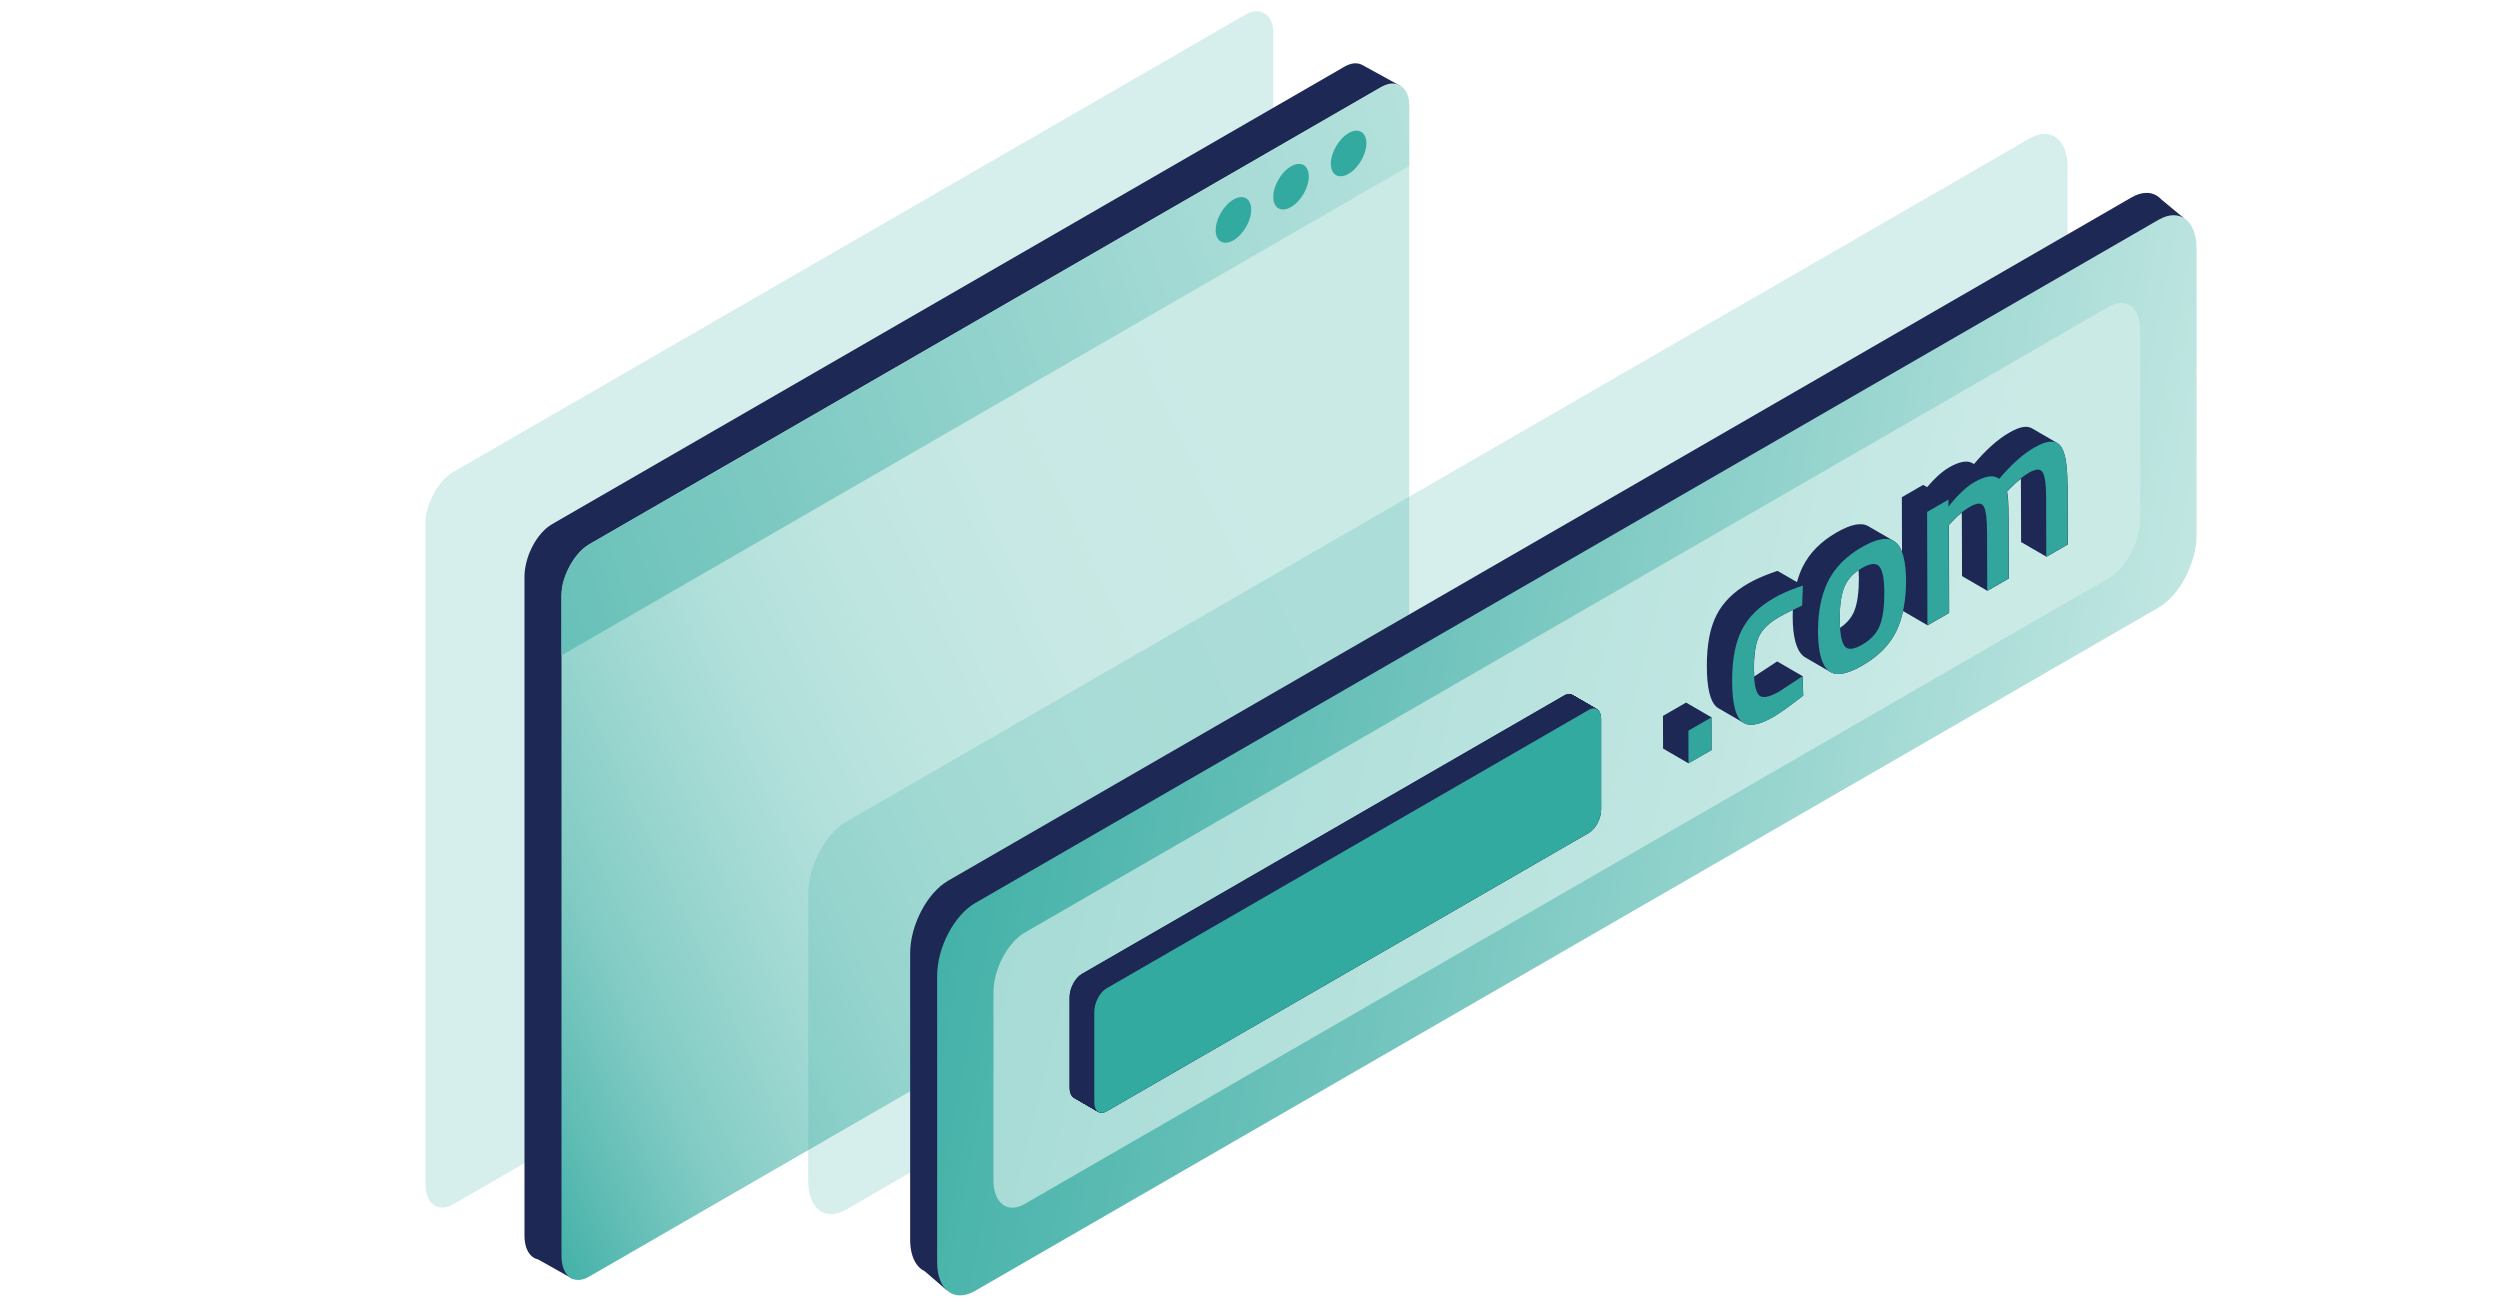 <?xml version="1.0" encoding="UTF-8"?><svg id="a" xmlns="http://www.w3.org/2000/svg" xmlns:xlink="http://www.w3.org/1999/xlink" viewBox="0 0 574 300"><defs><linearGradient id="b" x1="-2088.78" y1="1590.68" x2="-2206.58" y2="1716.02" gradientTransform="translate(2892.57 -3274.18) rotate(-30) skewX(-49.11)" gradientUnits="userSpaceOnUse"><stop offset=".06" stop-color="#caeae6"/><stop offset=".3" stop-color="#c7e8e4"/><stop offset=".45" stop-color="#bee5e0"/><stop offset=".58" stop-color="#b0dfda"/><stop offset=".69" stop-color="#9bd6d0"/><stop offset=".8" stop-color="#81cbc4"/><stop offset=".89" stop-color="#60bdb5"/><stop offset=".98" stop-color="#3aada3"/><stop offset="1" stop-color="#32aaa0"/></linearGradient><linearGradient id="c" x1="643.05" y1="1497.12" x2="222.33" y2="1658.89" gradientTransform="translate(-153.54 -1515.51) rotate(-30) skewX(-30)" gradientUnits="userSpaceOnUse"><stop offset=".06" stop-color="#caeae6"/><stop offset=".18" stop-color="#bee5e0"/><stop offset=".4" stop-color="#a0d8d3"/><stop offset=".68" stop-color="#70c4bc"/><stop offset="1" stop-color="#32aaa0"/></linearGradient><linearGradient id="d" x1="-1971.15" y1="1291.59" x2="-2394.39" y2="1410.58" gradientTransform="translate(2924.1 -2866.71) rotate(-30) skewX(-49.11)" gradientUnits="userSpaceOnUse"><stop offset=".06" stop-color="#caeae6"/><stop offset=".59" stop-color="#71c4bd"/><stop offset="1" stop-color="#32aaa0"/></linearGradient><linearGradient id="e" x1="-1989.98" y1="1315.16" x2="-3292.3" y2="1556.85" xlink:href="#d"/></defs><g style="isolation:isolate; opacity:.2;"><path d="M292.34,7.5v151.85c0,4.66-2.84,10.08-6.33,12.1l-181.97,105.06c-3.5,2.02-6.34-.12-6.34-4.78V119.88c0-2.08.71-4.37,1.86-6.43.04-.08.09-.17.14-.26,1.12-2.08,2.66-3.83,4.33-4.8l119.73-69.12L285.52,3.61s.05-.03.08-.05l.42-.24c1.7-.98,3.24-.98,4.37-.18,0,0,.01,0,.02.01,1.2.71,1.94,2.21,1.94,4.34Z" style="fill:#32aaa0; stroke-width:0px;"/></g><path d="M321.64,19.78l-6.59,22.45v129.08c0,4.66-2.84,10.08-6.33,12.1l-166.21,95.96-10.95,14.3-8.02-4.51c-.64-.13-1.2-.45-1.67-.94-.9-.94-1.45-2.49-1.45-4.53v-151.24c0-4.66,2.83-10.08,6.33-12.1L308.72,15.29c1.55-.89,2.97-.97,4.07-.37l8.85,4.87Z" style="fill:#1e2855; stroke-width:0px;"/><path d="M317.22,188.06l-181.97,105.06c-3.5,2.02-6.33-.12-6.33-4.79v-151.24c0-4.66,2.83-10.08,6.33-12.1L317.22,19.94c3.5-2.02,6.33.12,6.33,4.79v151.24c0,4.66-2.83,10.08-6.33,12.1Z" style="fill:url(#b); stroke-width:0px;"/><path d="M323.55,24.11v14s-194.64,112.37-194.64,112.37v-14c0-4.33,3.06-9.59,6.83-11.77L316.72,20.23c3.77-2.18,6.83-.44,6.83,3.89Z" style="fill:url(#c); stroke-width:0px;"/><path d="M287.28,48.14c0,2.58-1.83,5.73-4.08,7.03-2.25,1.3-4.08.26-4.08-2.32s1.83-5.73,4.08-7.03c2.25-1.3,4.08-.26,4.08,2.32Z" style="fill:#32aaa0; stroke-width:0px;"/><path d="M300.5,40.51c0,2.58-1.83,5.73-4.08,7.03s-4.08.26-4.08-2.32c0-2.58,1.83-5.73,4.08-7.03s4.08-.26,4.08,2.32Z" style="fill:#32aaa0; stroke-width:0px;"/><path d="M313.72,32.88c0,2.58-1.83,5.73-4.08,7.03-2.25,1.3-4.08.26-4.08-2.32s1.83-5.73,4.08-7.03c2.25-1.3,4.08-.26,4.08,2.32Z" style="fill:#32aaa0; stroke-width:0px;"/><path d="M466,120.83l-271.72,156.88c-4.82,2.78-8.72-.17-8.72-6.59v-65.78c0-6.42,3.9-13.88,8.72-16.66L466,31.79c4.82-2.78,8.72.17,8.72,6.59v65.78c0,6.42-3.9,13.88-8.72,16.66Z" style="fill:#32aaa0; isolation:isolate; opacity:.2; stroke-width:0px;"/><path d="M501.35,50.02l-3.22,4.02v63.66c0,6.42-3.9,13.88-8.72,16.67l-268.37,154.94h0s-3.66,6.93-3.66,6.93l-5.07-4.37c-.72-.34-1.35-.88-1.87-1.61-.46-.66-.83-1.46-1.08-2.4-.25-.94-.39-2.02-.39-3.21v-65.78c0-6.42,3.9-13.88,8.72-16.66L489.4,45.33c2.22-1.28,4.25-1.35,5.79-.41h0c.38.23.72.52,1.04.86l5.12,4.25Z" style="fill:#1e2855; stroke-width:0px;"/><path d="M495.61,139.5l-271.72,156.88c-4.82,2.78-8.72-.17-8.72-6.59v-65.78c0-6.42,3.9-13.88,8.72-16.66L495.61,50.46c4.82-2.78,8.72.17,8.72,6.59v65.78c0,6.42-3.9,13.88-8.72,16.66Z" style="fill:url(#d); stroke-width:0px;"/><path d="M484.21,132.71l-248.92,143.71c-3.97,2.29-7.19-.14-7.19-5.44v-43.12c0-5.29,3.22-11.45,7.19-13.74l248.92-143.71c3.97-2.29,7.19.14,7.19,5.44v43.12c0,5.29-3.22,11.45-7.19,13.74Z" style="fill:url(#e); stroke-width:0px;"/><path d="M359.11,187.92l-110.74,63.94c-1.56.9-2.82-.06-2.82-2.13v-20.72c0-2.08,1.26-4.5,2.82-5.4l110.74-63.94c1.56-.9,2.82.06,2.82,2.13v20.72c0,2.08-1.26,4.5-2.82,5.4Z" style="fill:#1e2855; stroke-width:0px;"/><path d="M359.16,187.95l-110.74,63.94c-1.56.9-2.82-.06-2.82-2.13v-20.72c0-2.08,1.26-4.5,2.82-5.4l110.74-63.94c1.56-.9,2.82.06,2.82,2.13v20.72c0,2.08-1.26,4.5-2.82,5.4Z" style="fill:#1e2855; stroke-width:0px;"/><path d="M359.22,187.98l-110.74,63.94c-1.56.9-2.82-.06-2.82-2.13v-20.72c0-2.08,1.26-4.5,2.82-5.4l110.74-63.94c1.56-.9,2.82.06,2.82,2.13v20.72c0,2.08-1.26,4.5-2.82,5.4Z" style="fill:#1e2855; stroke-width:0px;"/><path d="M359.28,188.02l-110.74,63.94c-1.56.9-2.82-.06-2.82-2.13v-20.72c0-2.08,1.26-4.5,2.82-5.4l110.74-63.94c1.56-.9,2.82.06,2.82,2.13v20.72c0,2.08-1.26,4.5-2.82,5.4Z" style="fill:#1e2855; stroke-width:0px;"/><path d="M359.33,188.05l-110.74,63.94c-1.56.9-2.82-.06-2.82-2.13v-20.72c0-2.08,1.26-4.5,2.82-5.4l110.74-63.94c1.56-.9,2.82.06,2.82,2.13v20.72c0,2.08-1.26,4.5-2.82,5.4Z" style="fill:#1e2855; stroke-width:0px;"/><path d="M359.39,188.08l-110.74,63.94c-1.56.9-2.82-.06-2.82-2.13v-20.72c0-2.08,1.26-4.5,2.82-5.4l110.74-63.94c1.56-.9,2.82.06,2.82,2.13v20.72c0,2.08-1.26,4.5-2.82,5.4Z" style="fill:#1e2855; stroke-width:0px;"/><path d="M359.45,188.11l-110.74,63.94c-1.56.9-2.82-.06-2.82-2.13v-20.72c0-2.08,1.26-4.5,2.82-5.4l110.74-63.94c1.56-.9,2.82.06,2.82,2.13v20.72c0,2.08-1.26,4.5-2.82,5.4Z" style="fill:#1e2855; stroke-width:0px;"/><path d="M359.5,188.15l-110.74,63.94c-1.56.9-2.82-.06-2.82-2.13v-20.72c0-2.08,1.26-4.5,2.82-5.4l110.74-63.94c1.56-.9,2.82.06,2.82,2.13v20.72c0,2.08-1.26,4.5-2.82,5.4Z" style="fill:#1e2855; stroke-width:0px;"/><path d="M359.56,188.18l-110.74,63.94c-1.56.9-2.82-.06-2.82-2.13v-20.72c0-2.08,1.26-4.5,2.82-5.4l110.74-63.94c1.56-.9,2.82.06,2.82,2.13v20.72c0,2.08-1.26,4.5-2.82,5.4Z" style="fill:#1e2855; stroke-width:0px;"/><path d="M359.62,188.21l-110.74,63.94c-1.56.9-2.82-.06-2.82-2.13v-20.72c0-2.08,1.26-4.5,2.82-5.4l110.74-63.94c1.56-.9,2.82.06,2.82,2.13v20.72c0,2.08-1.26,4.5-2.82,5.4Z" style="fill:#1e2855; stroke-width:0px;"/><path d="M359.67,188.25l-110.74,63.94c-1.56.9-2.82-.06-2.82-2.13v-20.72c0-2.08,1.26-4.5,2.82-5.4l110.74-63.94c1.56-.9,2.82.06,2.82,2.13v20.72c0,2.08-1.26,4.5-2.82,5.4Z" style="fill:#1e2855; stroke-width:0px;"/><path d="M359.73,188.28l-110.74,63.94c-1.56.9-2.82-.06-2.82-2.13v-20.72c0-2.08,1.26-4.5,2.82-5.4l110.74-63.94c1.56-.9,2.82.06,2.82,2.13v20.72c0,2.08-1.26,4.5-2.82,5.4Z" style="fill:#1e2855; stroke-width:0px;"/><path d="M359.79,188.31l-110.74,63.94c-1.56.9-2.82-.06-2.82-2.13v-20.72c0-2.08,1.26-4.5,2.82-5.4l110.74-63.94c1.56-.9,2.82.06,2.82,2.13v20.72c0,2.08-1.26,4.5-2.82,5.4Z" style="fill:#1e2855; stroke-width:0px;"/><path d="M359.84,188.34l-110.74,63.94c-1.56.9-2.82-.06-2.82-2.13v-20.72c0-2.08,1.26-4.5,2.82-5.4l110.74-63.94c1.56-.9,2.82.06,2.82,2.13v20.72c0,2.08-1.26,4.5-2.82,5.4Z" style="fill:#1e2855; stroke-width:0px;"/><path d="M359.9,188.38l-110.74,63.94c-1.56.9-2.82-.06-2.82-2.13v-20.72c0-2.08,1.26-4.5,2.82-5.4l110.74-63.94c1.56-.9,2.82.06,2.82,2.13v20.72c0,2.08-1.26,4.5-2.82,5.4Z" style="fill:#1e2855; stroke-width:0px;"/><path d="M359.95,188.41l-110.74,63.94c-1.56.9-2.82-.06-2.82-2.13v-20.72c0-2.08,1.26-4.5,2.82-5.4l110.74-63.94c1.56-.9,2.82.06,2.82,2.13v20.72c0,2.08-1.26,4.5-2.82,5.4Z" style="fill:#1e2855; stroke-width:0px;"/><path d="M360.01,188.44l-110.74,63.94c-1.56.9-2.82-.06-2.82-2.13v-20.72c0-2.08,1.26-4.5,2.82-5.4l110.74-63.94c1.56-.9,2.82.06,2.82,2.13v20.72c0,2.08-1.26,4.5-2.82,5.4Z" style="fill:#1e2855; stroke-width:0px;"/><path d="M360.07,188.47l-110.74,63.94c-1.56.9-2.82-.06-2.82-2.13v-20.72c0-2.08,1.26-4.5,2.82-5.4l110.74-63.94c1.56-.9,2.82.06,2.82,2.13v20.72c0,2.08-1.26,4.5-2.82,5.4Z" style="fill:#1e2855; stroke-width:0px;"/><path d="M360.12,188.51l-110.74,63.94c-1.56.9-2.82-.06-2.82-2.13v-20.72c0-2.08,1.26-4.5,2.82-5.4l110.74-63.94c1.56-.9,2.82.06,2.82,2.13v20.72c0,2.08-1.26,4.5-2.82,5.4Z" style="fill:#1e2855; stroke-width:0px;"/><path d="M360.18,188.54l-110.74,63.94c-1.56.9-2.82-.06-2.82-2.13v-20.72c0-2.08,1.26-4.5,2.82-5.4l110.74-63.94c1.56-.9,2.82.06,2.82,2.13v20.72c0,2.08-1.26,4.5-2.82,5.4Z" style="fill:#1e2855; stroke-width:0px;"/><path d="M360.24,188.57l-110.74,63.94c-1.56.9-2.82-.06-2.82-2.13v-20.72c0-2.08,1.26-4.5,2.82-5.4l110.74-63.94c1.56-.9,2.82.06,2.82,2.13v20.72c0,2.08-1.26,4.5-2.82,5.4Z" style="fill:#1e2855; stroke-width:0px;"/><path d="M360.29,188.61l-110.74,63.94c-1.56.9-2.82-.06-2.82-2.13v-20.72c0-2.08,1.26-4.5,2.82-5.4l110.74-63.94c1.56-.9,2.82.06,2.82,2.13v20.72c0,2.08-1.26,4.5-2.82,5.4Z" style="fill:#1e2855; stroke-width:0px;"/><path d="M360.35,188.64l-110.74,63.94c-1.56.9-2.82-.06-2.82-2.13v-20.72c0-2.08,1.26-4.5,2.82-5.4l110.74-63.94c1.56-.9,2.82.06,2.82,2.13v20.72c0,2.08-1.26,4.5-2.82,5.4Z" style="fill:#1e2855; stroke-width:0px;"/><path d="M360.41,188.67l-110.74,63.94c-1.56.9-2.82-.06-2.82-2.13v-20.72c0-2.08,1.26-4.5,2.82-5.4l110.74-63.94c1.56-.9,2.82.06,2.82,2.13v20.72c0,2.08-1.26,4.5-2.82,5.4Z" style="fill:#1e2855; stroke-width:0px;"/><path d="M360.46,188.7l-110.74,63.94c-1.56.9-2.82-.06-2.82-2.13v-20.72c0-2.08,1.26-4.5,2.82-5.4l110.74-63.94c1.56-.9,2.82.06,2.82,2.13v20.72c0,2.08-1.26,4.5-2.82,5.4Z" style="fill:#1e2855; stroke-width:0px;"/><path d="M360.52,188.74l-110.74,63.94c-1.56.9-2.82-.06-2.82-2.13v-20.72c0-2.08,1.26-4.5,2.82-5.4l110.74-63.94c1.56-.9,2.82.06,2.82,2.13v20.72c0,2.08-1.26,4.5-2.82,5.4Z" style="fill:#1e2855; stroke-width:0px;"/><path d="M360.58,188.77l-110.74,63.94c-1.56.9-2.82-.06-2.82-2.13v-20.72c0-2.08,1.26-4.5,2.82-5.4l110.74-63.94c1.56-.9,2.82.06,2.82,2.13v20.72c0,2.08-1.26,4.5-2.82,5.4Z" style="fill:#1e2855; stroke-width:0px;"/><path d="M360.63,188.8l-110.74,63.94c-1.56.9-2.82-.06-2.82-2.13v-20.72c0-2.08,1.26-4.5,2.82-5.4l110.74-63.94c1.56-.9,2.82.06,2.82,2.13v20.72c0,2.08-1.26,4.5-2.82,5.4Z" style="fill:#1e2855; stroke-width:0px;"/><path d="M360.69,188.83l-110.74,63.94c-1.56.9-2.82-.06-2.82-2.13v-20.72c0-2.08,1.26-4.5,2.82-5.4l110.74-63.94c1.56-.9,2.82.06,2.82,2.13v20.72c0,2.08-1.26,4.5-2.82,5.4Z" style="fill:#1e2855; stroke-width:0px;"/><path d="M360.74,188.87l-110.74,63.94c-1.56.9-2.82-.06-2.82-2.13v-20.72c0-2.08,1.26-4.5,2.82-5.4l110.74-63.94c1.56-.9,2.82.06,2.82,2.13v20.72c0,2.08-1.26,4.5-2.82,5.4Z" style="fill:#1e2855; stroke-width:0px;"/><path d="M360.8,188.9l-110.74,63.94c-1.56.9-2.82-.06-2.82-2.13v-20.72c0-2.08,1.26-4.5,2.82-5.4l110.74-63.94c1.56-.9,2.82.06,2.82,2.13v20.72c0,2.08-1.26,4.5-2.82,5.4Z" style="fill:#1e2855; stroke-width:0px;"/><path d="M360.86,188.93l-110.74,63.94c-1.56.9-2.82-.06-2.82-2.13v-20.72c0-2.08,1.26-4.5,2.82-5.4l110.74-63.94c1.56-.9,2.82.06,2.82,2.13v20.72c0,2.08-1.26,4.5-2.82,5.4Z" style="fill:#1e2855; stroke-width:0px;"/><path d="M360.91,188.97l-110.74,63.94c-1.56.9-2.82-.06-2.82-2.13v-20.72c0-2.08,1.26-4.5,2.82-5.4l110.74-63.94c1.56-.9,2.82.06,2.82,2.13v20.72c0,2.08-1.26,4.5-2.82,5.4Z" style="fill:#1e2855; stroke-width:0px;"/><path d="M360.97,189l-110.74,63.94c-1.56.9-2.82-.06-2.82-2.13v-20.72c0-2.08,1.26-4.5,2.82-5.4l110.74-63.94c1.56-.9,2.82.06,2.82,2.13v20.72c0,2.08-1.26,4.5-2.82,5.4Z" style="fill:#1e2855; stroke-width:0px;"/><path d="M361.03,189.03l-110.74,63.94c-1.56.9-2.82-.06-2.82-2.13v-20.72c0-2.08,1.26-4.5,2.82-5.4l110.74-63.94c1.56-.9,2.82.06,2.82,2.13v20.72c0,2.08-1.26,4.5-2.82,5.4Z" style="fill:#1e2855; stroke-width:0px;"/><path d="M361.08,189.06l-110.74,63.94c-1.56.9-2.82-.06-2.82-2.13v-20.72c0-2.08,1.26-4.5,2.82-5.4l110.74-63.94c1.56-.9,2.82.06,2.82,2.13v20.72c0,2.08-1.26,4.5-2.82,5.4Z" style="fill:#1e2855; stroke-width:0px;"/><path d="M361.14,189.1l-110.74,63.94c-1.56.9-2.82-.06-2.82-2.13v-20.72c0-2.08,1.26-4.5,2.82-5.4l110.74-63.94c1.56-.9,2.82.06,2.82,2.13v20.72c0,2.08-1.26,4.5-2.82,5.4Z" style="fill:#1e2855; stroke-width:0px;"/><path d="M361.2,189.13l-110.74,63.94c-1.56.9-2.82-.06-2.82-2.13v-20.72c0-2.08,1.26-4.5,2.82-5.4l110.74-63.94c1.56-.9,2.82.06,2.82,2.13v20.72c0,2.08-1.26,4.5-2.82,5.4Z" style="fill:#1e2855; stroke-width:0px;"/><path d="M361.25,189.16l-110.74,63.94c-1.56.9-2.82-.06-2.82-2.13v-20.72c0-2.08,1.26-4.5,2.82-5.4l110.74-63.94c1.56-.9,2.82.06,2.82,2.13v20.72c0,2.08-1.26,4.5-2.82,5.4Z" style="fill:#1e2855; stroke-width:0px;"/><path d="M361.31,189.19l-110.74,63.94c-1.56.9-2.82-.06-2.82-2.13v-20.72c0-2.08,1.26-4.5,2.82-5.4l110.74-63.94c1.56-.9,2.82.06,2.82,2.13v20.72c0,2.08-1.26,4.5-2.82,5.4Z" style="fill:#1e2855; stroke-width:0px;"/><path d="M361.37,189.23l-110.74,63.94c-1.56.9-2.82-.06-2.82-2.13v-20.72c0-2.08,1.26-4.5,2.82-5.4l110.74-63.94c1.56-.9,2.82.06,2.82,2.13v20.72c0,2.08-1.26,4.5-2.82,5.4Z" style="fill:#1e2855; stroke-width:0px;"/><path d="M361.42,189.26l-110.74,63.94c-1.56.9-2.82-.06-2.82-2.13v-20.72c0-2.08,1.26-4.5,2.82-5.4l110.74-63.94c1.56-.9,2.82.06,2.82,2.13v20.72c0,2.08-1.26,4.5-2.82,5.4Z" style="fill:#1e2855; stroke-width:0px;"/><path d="M361.48,189.29l-110.74,63.94c-1.56.9-2.82-.06-2.82-2.13v-20.72c0-2.08,1.26-4.5,2.82-5.4l110.74-63.94c1.56-.9,2.82.06,2.82,2.13v20.72c0,2.08-1.26,4.5-2.82,5.4Z" style="fill:#1e2855; stroke-width:0px;"/><path d="M361.53,189.33l-110.74,63.94c-1.56.9-2.82-.06-2.82-2.13v-20.72c0-2.08,1.26-4.5,2.82-5.4l110.74-63.94c1.56-.9,2.82.06,2.82,2.13v20.72c0,2.08-1.26,4.5-2.82,5.4Z" style="fill:#1e2855; stroke-width:0px;"/><path d="M361.59,189.36l-110.74,63.94c-1.56.9-2.82-.06-2.82-2.13v-20.72c0-2.08,1.26-4.5,2.82-5.4l110.74-63.94c1.56-.9,2.82.06,2.82,2.13v20.72c0,2.08-1.26,4.5-2.82,5.4Z" style="fill:#1e2855; stroke-width:0px;"/><path d="M361.65,189.39l-110.74,63.94c-1.56.9-2.82-.06-2.82-2.13v-20.72c0-2.08,1.26-4.5,2.82-5.4l110.74-63.94c1.56-.9,2.82.06,2.82,2.13v20.72c0,2.08-1.26,4.5-2.82,5.4Z" style="fill:#1e2855; stroke-width:0px;"/><path d="M361.7,189.42l-110.74,63.94c-1.56.9-2.82-.06-2.82-2.13v-20.72c0-2.08,1.26-4.5,2.82-5.4l110.74-63.94c1.56-.9,2.82.06,2.82,2.13v20.72c0,2.08-1.26,4.5-2.82,5.4Z" style="fill:#1e2855; stroke-width:0px;"/><path d="M361.76,189.46l-110.74,63.94c-1.56.9-2.82-.06-2.82-2.13v-20.72c0-2.08,1.26-4.5,2.82-5.4l110.74-63.94c1.56-.9,2.82.06,2.82,2.13v20.72c0,2.08-1.26,4.5-2.82,5.4Z" style="fill:#1e2855; stroke-width:0px;"/><path d="M361.82,189.49l-110.74,63.94c-1.56.9-2.82-.06-2.82-2.13v-20.72c0-2.08,1.26-4.5,2.82-5.4l110.74-63.94c1.56-.9,2.82.06,2.82,2.13v20.72c0,2.08-1.26,4.5-2.82,5.4Z" style="fill:#1e2855; stroke-width:0px;"/><path d="M361.87,189.52l-110.74,63.94c-1.56.9-2.82-.06-2.82-2.13v-20.72c0-2.08,1.26-4.5,2.82-5.4l110.74-63.94c1.56-.9,2.82.06,2.82,2.13v20.72c0,2.08-1.26,4.5-2.82,5.4Z" style="fill:#1e2855; stroke-width:0px;"/><path d="M361.93,189.56l-110.74,63.94c-1.56.9-2.82-.06-2.82-2.13v-20.72c0-2.08,1.26-4.5,2.82-5.4l110.74-63.94c1.56-.9,2.82.06,2.82,2.13v20.72c0,2.08-1.26,4.5-2.82,5.4Z" style="fill:#1e2855; stroke-width:0px;"/><path d="M361.99,189.59l-110.74,63.94c-1.56.9-2.82-.06-2.82-2.13v-20.72c0-2.08,1.26-4.5,2.82-5.4l110.74-63.94c1.56-.9,2.82.06,2.82,2.13v20.72c0,2.08-1.26,4.5-2.82,5.4Z" style="fill:#1e2855; stroke-width:0px;"/><path d="M362.04,189.62l-110.74,63.94c-1.56.9-2.82-.06-2.82-2.13v-20.72c0-2.08,1.26-4.5,2.82-5.4l110.74-63.94c1.56-.9,2.82.06,2.82,2.13v20.72c0,2.08-1.26,4.5-2.82,5.4Z" style="fill:#1e2855; stroke-width:0px;"/><path d="M362.1,189.65l-110.74,63.94c-1.56.9-2.82-.06-2.82-2.13v-20.72c0-2.08,1.26-4.5,2.82-5.4l110.74-63.94c1.56-.9,2.82.06,2.82,2.13v20.72c0,2.08-1.26,4.5-2.82,5.4Z" style="fill:#1e2855; stroke-width:0px;"/><path d="M362.15,189.69l-110.74,63.94c-1.56.9-2.82-.06-2.82-2.13v-20.72c0-2.08,1.26-4.5,2.82-5.4l110.74-63.94c1.56-.9,2.82.06,2.82,2.13v20.72c0,2.08-1.26,4.5-2.82,5.4Z" style="fill:#1e2855; stroke-width:0px;"/><path d="M362.21,189.72l-110.74,63.94c-1.56.9-2.82-.06-2.82-2.13v-20.72c0-2.08,1.26-4.5,2.82-5.4l110.74-63.94c1.56-.9,2.82.06,2.82,2.13v20.72c0,2.08-1.26,4.5-2.82,5.4Z" style="fill:#1e2855; stroke-width:0px;"/><path d="M362.27,189.75l-110.74,63.94c-1.56.9-2.82-.06-2.82-2.13v-20.72c0-2.08,1.26-4.5,2.82-5.4l110.74-63.94c1.56-.9,2.82.06,2.82,2.13v20.72c0,2.08-1.26,4.5-2.82,5.4Z" style="fill:#1e2855; stroke-width:0px;"/><path d="M362.32,189.78l-110.74,63.94c-1.56.9-2.82-.06-2.82-2.13v-20.72c0-2.08,1.26-4.5,2.82-5.4l110.74-63.94c1.56-.9,2.82.06,2.82,2.13v20.72c0,2.08-1.26,4.5-2.82,5.4Z" style="fill:#1e2855; stroke-width:0px;"/><path d="M362.38,189.82l-110.74,63.94c-1.56.9-2.82-.06-2.82-2.13v-20.72c0-2.08,1.26-4.5,2.82-5.4l110.74-63.94c1.56-.9,2.82.06,2.82,2.13v20.72c0,2.08-1.26,4.5-2.82,5.4Z" style="fill:#1e2855; stroke-width:0px;"/><path d="M362.44,189.85l-110.74,63.94c-1.56.9-2.82-.06-2.82-2.13v-20.72c0-2.08,1.26-4.5,2.82-5.4l110.74-63.94c1.56-.9,2.82.06,2.82,2.13v20.72c0,2.08-1.26,4.5-2.82,5.4Z" style="fill:#1e2855; stroke-width:0px;"/><path d="M362.49,189.88l-110.74,63.94c-1.56.9-2.82-.06-2.82-2.13v-20.72c0-2.08,1.26-4.5,2.82-5.4l110.74-63.94c1.56-.9,2.82.06,2.82,2.13v20.72c0,2.08-1.26,4.5-2.82,5.4Z" style="fill:#1e2855; stroke-width:0px;"/><path d="M362.55,189.92l-110.74,63.94c-1.56.9-2.82-.06-2.82-2.13v-20.72c0-2.08,1.26-4.5,2.82-5.4l110.74-63.94c1.56-.9,2.82.06,2.82,2.13v20.72c0,2.08-1.26,4.5-2.82,5.4Z" style="fill:#1e2855; stroke-width:0px;"/><path d="M362.61,189.95l-110.74,63.94c-1.56.9-2.82-.06-2.82-2.13v-20.72c0-2.08,1.26-4.5,2.82-5.4l110.74-63.94c1.56-.9,2.82.06,2.82,2.13v20.72c0,2.08-1.26,4.5-2.82,5.4Z" style="fill:#1e2855; stroke-width:0px;"/><path d="M362.66,189.98l-110.74,63.94c-1.56.9-2.82-.06-2.82-2.13v-20.72c0-2.08,1.26-4.5,2.82-5.4l110.74-63.94c1.56-.9,2.82.06,2.82,2.13v20.72c0,2.08-1.26,4.5-2.82,5.4Z" style="fill:#1e2855; stroke-width:0px;"/><path d="M362.72,190.01l-110.74,63.94c-1.56.9-2.82-.06-2.82-2.13v-20.72c0-2.08,1.26-4.5,2.82-5.4l110.74-63.94c1.56-.9,2.82.06,2.82,2.13v20.72c0,2.08-1.26,4.5-2.82,5.4Z" style="fill:#1e2855; stroke-width:0px;"/><path d="M362.78,190.05l-110.74,63.94c-1.56.9-2.82-.06-2.82-2.13v-20.72c0-2.08,1.26-4.5,2.82-5.4l110.74-63.94c1.56-.9,2.82.06,2.82,2.13v20.72c0,2.08-1.26,4.5-2.82,5.4Z" style="fill:#1e2855; stroke-width:0px;"/><path d="M362.83,190.08l-110.74,63.94c-1.56.9-2.82-.06-2.82-2.13v-20.72c0-2.08,1.26-4.5,2.82-5.4l110.74-63.94c1.56-.9,2.82.06,2.82,2.13v20.72c0,2.08-1.26,4.5-2.82,5.4Z" style="fill:#1e2855; stroke-width:0px;"/><path d="M362.89,190.11l-110.74,63.94c-1.56.9-2.82-.06-2.82-2.13v-20.72c0-2.08,1.26-4.5,2.82-5.4l110.74-63.94c1.56-.9,2.82.06,2.82,2.13v20.72c0,2.08-1.26,4.5-2.82,5.4Z" style="fill:#1e2855; stroke-width:0px;"/><path d="M362.94,190.14l-110.74,63.94c-1.56.9-2.82-.06-2.82-2.13v-20.72c0-2.08,1.26-4.5,2.82-5.4l110.74-63.94c1.56-.9,2.82.06,2.82,2.13v20.72c0,2.08-1.26,4.5-2.82,5.4Z" style="fill:#1e2855; stroke-width:0px;"/><path d="M363,190.18l-110.74,63.94c-1.56.9-2.82-.06-2.82-2.13v-20.72c0-2.08,1.26-4.5,2.82-5.4l110.74-63.94c1.56-.9,2.82.06,2.82,2.13v20.72c0,2.08-1.26,4.5-2.82,5.4Z" style="fill:#1e2855; stroke-width:0px;"/><path d="M363.06,190.21l-110.74,63.94c-1.56.9-2.82-.06-2.82-2.13v-20.72c0-2.08,1.26-4.5,2.82-5.4l110.74-63.94c1.56-.9,2.82.06,2.82,2.13v20.72c0,2.08-1.26,4.5-2.82,5.4Z" style="fill:#1e2855; stroke-width:0px;"/><path d="M363.11,190.24l-110.74,63.94c-1.56.9-2.82-.06-2.82-2.13v-20.72c0-2.08,1.26-4.5,2.82-5.4l110.74-63.94c1.56-.9,2.82.06,2.82,2.13v20.72c0,2.08-1.26,4.5-2.82,5.4Z" style="fill:#1e2855; stroke-width:0px;"/><path d="M363.17,190.28l-110.74,63.94c-1.56.9-2.82-.06-2.82-2.13v-20.72c0-2.08,1.26-4.5,2.82-5.4l110.74-63.94c1.56-.9,2.82.06,2.82,2.13v20.72c0,2.08-1.26,4.5-2.82,5.4Z" style="fill:#1e2855; stroke-width:0px;"/><path d="M363.23,190.31l-110.74,63.94c-1.56.9-2.82-.06-2.82-2.13v-20.72c0-2.08,1.26-4.5,2.82-5.4l110.74-63.94c1.56-.9,2.82.06,2.82,2.13v20.72c0,2.08-1.26,4.5-2.82,5.4Z" style="fill:#1e2855; stroke-width:0px;"/><path d="M363.28,190.34l-110.74,63.94c-1.56.9-2.82-.06-2.82-2.13v-20.72c0-2.08,1.26-4.5,2.82-5.4l110.74-63.94c1.56-.9,2.82.06,2.82,2.13v20.72c0,2.08-1.26,4.5-2.82,5.4Z" style="fill:#1e2855; stroke-width:0px;"/><path d="M363.34,190.37l-110.74,63.94c-1.56.9-2.82-.06-2.82-2.13v-20.72c0-2.08,1.26-4.5,2.82-5.4l110.74-63.94c1.56-.9,2.82.06,2.82,2.13v20.72c0,2.08-1.26,4.5-2.82,5.4Z" style="fill:#1e2855; stroke-width:0px;"/><path d="M363.4,190.41l-110.74,63.94c-1.56.9-2.82-.06-2.82-2.13v-20.72c0-2.08,1.26-4.5,2.82-5.4l110.74-63.94c1.56-.9,2.82.06,2.82,2.13v20.72c0,2.08-1.26,4.5-2.82,5.4Z" style="fill:#1e2855; stroke-width:0px;"/><path d="M363.45,190.44l-110.74,63.94c-1.56.9-2.82-.06-2.82-2.13v-20.72c0-2.08,1.26-4.5,2.82-5.4l110.74-63.94c1.56-.9,2.82.06,2.82,2.13v20.72c0,2.08-1.26,4.5-2.82,5.4Z" style="fill:#1e2855; stroke-width:0px;"/><path d="M363.51,190.47l-110.74,63.94c-1.56.9-2.82-.06-2.82-2.13v-20.72c0-2.08,1.26-4.5,2.82-5.4l110.74-63.94c1.56-.9,2.82.06,2.82,2.13v20.72c0,2.08-1.26,4.5-2.82,5.4Z" style="fill:#1e2855; stroke-width:0px;"/><path d="M363.57,190.5l-110.74,63.94c-1.56.9-2.82-.06-2.82-2.13v-20.72c0-2.08,1.26-4.5,2.82-5.4l110.74-63.94c1.56-.9,2.82.06,2.82,2.13v20.72c0,2.08-1.26,4.5-2.82,5.4Z" style="fill:#1e2855; stroke-width:0px;"/><path d="M363.62,190.54l-110.74,63.94c-1.56.9-2.82-.06-2.82-2.13v-20.72c0-2.08,1.26-4.5,2.82-5.4l110.74-63.94c1.56-.9,2.82.06,2.82,2.13v20.72c0,2.08-1.26,4.5-2.82,5.4Z" style="fill:#1e2855; stroke-width:0px;"/><path d="M363.68,190.57l-110.74,63.94c-1.56.9-2.82-.06-2.82-2.13v-20.72c0-2.08,1.26-4.5,2.82-5.4l110.74-63.94c1.56-.9,2.82.06,2.82,2.13v20.72c0,2.08-1.26,4.5-2.82,5.4Z" style="fill:#1e2855; stroke-width:0px;"/><path d="M363.73,190.6l-110.74,63.94c-1.56.9-2.82-.06-2.82-2.13v-20.72c0-2.08,1.26-4.5,2.82-5.4l110.74-63.94c1.56-.9,2.82.06,2.82,2.13v20.72c0,2.08-1.26,4.5-2.82,5.4Z" style="fill:#1e2855; stroke-width:0px;"/><path d="M363.79,190.64l-110.74,63.94c-1.56.9-2.82-.06-2.82-2.13v-20.72c0-2.08,1.26-4.5,2.82-5.4l110.74-63.94c1.56-.9,2.82.06,2.82,2.13v20.72c0,2.08-1.26,4.5-2.82,5.4Z" style="fill:#1e2855; stroke-width:0px;"/><path d="M363.85,190.67l-110.74,63.94c-1.56.9-2.82-.06-2.82-2.13v-20.72c0-2.08,1.26-4.5,2.82-5.4l110.74-63.94c1.56-.9,2.82.06,2.82,2.13v20.72c0,2.08-1.26,4.5-2.82,5.4Z" style="fill:#1e2855; stroke-width:0px;"/><path d="M363.9,190.7l-110.74,63.94c-1.56.9-2.82-.06-2.82-2.13v-20.72c0-2.08,1.26-4.5,2.82-5.4l110.74-63.94c1.56-.9,2.82.06,2.82,2.13v20.72c0,2.08-1.26,4.5-2.82,5.4Z" style="fill:#1e2855; stroke-width:0px;"/><path d="M363.96,190.73l-110.74,63.94c-1.56.9-2.82-.06-2.82-2.13v-20.72c0-2.08,1.26-4.5,2.82-5.4l110.74-63.94c1.56-.9,2.82.06,2.82,2.13v20.72c0,2.08-1.26,4.5-2.82,5.4Z" style="fill:#1e2855; stroke-width:0px;"/><path d="M364.02,190.77l-110.74,63.94c-1.56.9-2.82-.06-2.82-2.13v-20.72c0-2.08,1.26-4.5,2.82-5.4l110.74-63.94c1.56-.9,2.82.06,2.82,2.13v20.72c0,2.08-1.26,4.5-2.82,5.4Z" style="fill:#1e2855; stroke-width:0px;"/><path d="M364.07,190.8l-110.74,63.94c-1.56.9-2.82-.06-2.82-2.13v-20.72c0-2.08,1.26-4.5,2.82-5.4l110.74-63.94c1.56-.9,2.82.06,2.82,2.13v20.72c0,2.08-1.26,4.5-2.82,5.4Z" style="fill:#1e2855; stroke-width:0px;"/><path d="M364.13,190.83l-110.74,63.94c-1.56.9-2.82-.06-2.82-2.13v-20.72c0-2.08,1.26-4.5,2.82-5.4l110.74-63.94c1.56-.9,2.82.06,2.82,2.13v20.72c0,2.08-1.26,4.5-2.82,5.4Z" style="fill:#1e2855; stroke-width:0px;"/><path d="M364.19,190.86l-110.74,63.94c-1.56.9-2.82-.06-2.82-2.13v-20.72c0-2.08,1.26-4.5,2.82-5.4l110.74-63.94c1.56-.9,2.82.06,2.82,2.13v20.72c0,2.08-1.26,4.5-2.82,5.4Z" style="fill:#1e2855; stroke-width:0px;"/><path d="M364.24,190.9l-110.74,63.94c-1.56.9-2.82-.06-2.82-2.13v-20.72c0-2.08,1.26-4.5,2.82-5.4l110.74-63.94c1.56-.9,2.82.06,2.82,2.13v20.72c0,2.08-1.26,4.5-2.82,5.4Z" style="fill:#1e2855; stroke-width:0px;"/><path d="M364.3,190.93l-110.74,63.94c-1.56.9-2.82-.06-2.82-2.13v-20.72c0-2.08,1.26-4.5,2.82-5.4l110.74-63.94c1.56-.9,2.82.06,2.82,2.13v20.72c0,2.08-1.26,4.5-2.82,5.4Z" style="fill:#1e2855; stroke-width:0px;"/><path d="M364.36,190.96l-110.74,63.94c-1.56.9-2.82-.06-2.82-2.13v-20.72c0-2.08,1.26-4.5,2.82-5.4l110.74-63.94c1.56-.9,2.82.06,2.82,2.13v20.72c0,2.08-1.26,4.5-2.82,5.4Z" style="fill:#1e2855; stroke-width:0px;"/><path d="M364.41,191l-110.74,63.94c-1.56.9-2.82-.06-2.82-2.13v-20.72c0-2.08,1.26-4.5,2.82-5.4l110.74-63.94c1.56-.9,2.82.06,2.82,2.13v20.72c0,2.08-1.26,4.5-2.82,5.4Z" style="fill:#1e2855; stroke-width:0px;"/><path d="M364.47,191.03l-110.74,63.94c-1.56.9-2.82-.06-2.82-2.13v-20.72c0-2.08,1.26-4.5,2.82-5.4l110.74-63.94c1.56-.9,2.82.06,2.82,2.13v20.72c0,2.08-1.26,4.5-2.82,5.4Z" style="fill:#1e2855; stroke-width:0px;"/><path d="M364.52,191.06l-110.74,63.94c-1.56.9-2.82-.06-2.82-2.13v-20.72c0-2.08,1.26-4.5,2.82-5.4l110.74-63.94c1.56-.9,2.82.06,2.82,2.13v20.72c0,2.08-1.26,4.5-2.82,5.4Z" style="fill:#1e2855; stroke-width:0px;"/><path d="M364.58,191.09l-110.74,63.94c-1.56.9-2.82-.06-2.82-2.13v-20.72c0-2.08,1.26-4.5,2.82-5.4l110.74-63.94c1.56-.9,2.82.06,2.82,2.13v20.72c0,2.08-1.26,4.5-2.82,5.4Z" style="fill:#1e2855; stroke-width:0px;"/><path d="M364.64,191.13l-110.74,63.94c-1.56.9-2.82-.06-2.82-2.13v-20.72c0-2.08,1.26-4.5,2.82-5.4l110.74-63.94c1.56-.9,2.82.06,2.82,2.13v20.72c0,2.08-1.26,4.5-2.82,5.4Z" style="fill:#1e2855; stroke-width:0px;"/><path d="M364.69,191.16l-110.74,63.94c-1.56.9-2.82-.06-2.82-2.13v-20.72c0-2.08,1.26-4.5,2.82-5.4l110.74-63.94c1.56-.9,2.82.06,2.82,2.13v20.72c0,2.08-1.26,4.5-2.82,5.4Z" style="fill:#1e2855; stroke-width:0px;"/><path d="M364.75,191.19l-110.74,63.94c-1.56.9-2.82-.06-2.82-2.13v-20.72c0-2.08,1.26-4.5,2.82-5.4l110.74-63.94c1.56-.9,2.82.06,2.82,2.13v20.72c0,2.08-1.26,4.5-2.82,5.4Z" style="fill:#1e2855; stroke-width:0px;"/><path d="M364.81,191.23l-110.74,63.94c-1.56.9-2.82-.06-2.82-2.13v-20.72c0-2.08,1.26-4.5,2.82-5.4l110.74-63.94c1.56-.9,2.82.06,2.82,2.13v20.72c0,2.08-1.26,4.5-2.82,5.4Z" style="fill:#1e2855; stroke-width:0px;"/><path d="M474.69,111.05c-.01-4.58-.58-7.51-1.7-8.8-.25-.28-.55-.49-.87-.63.08.04.17.07.25.11l-5.84-3.39c-1.16-.67-2.87-.36-5.13.95-2.71,1.56-5.44,3.99-8.17,7.26l-.36-.21c-1.22-.71-3.03-.37-5.42,1.01-1.53.89-3.2,2.39-4.99,4.5l-.9-.52-4.9,2.83.04,12.54c-.37-.94-.84-1.66-1.42-2.16-.17-.15-.37-.27-.57-.38.03.01.06.02.08.04l-5.84-3.39c-1.59-.92-4.02-.44-7.29,1.45-3.63,2.09-6.21,4.72-7.76,7.87-.54,1.09-.97,2.27-1.32,3.53l-4.46-2.59-1.13.39c-2.18.77-4.07,1.62-5.67,2.54-3.36,1.94-5.77,4.37-7.24,7.28-1.47,2.92-2.21,6.81-2.19,11.67.01,4.86.72,7.95,2.13,9.27.16.15.33.28.51.38l5.84,3.39c-.18-.11-.36-.24-.51-.38,1.41,1.33,3.84.99,7.28-1,1.54-.89,3.84-2.53,6.89-4.91l-.15-4.45-5.84-3.39-5.27,3.46c-.03-.57-.06-1.18-.06-1.86,0-3.26.38-5.71,1.16-7.35.78-1.63,2.32-3.11,4.62-4.44.77-.44,1.82-.99,3.14-1.63-.02.51-.03,1.03-.03,1.57.01,4.51.78,7.48,2.3,8.9.17.16.35.29.55.41l5.84,3.39c-.2-.11-.38-.25-.55-.41,1.51,1.42,4.13,1.05,7.85-1.09,3.72-2.15,6.33-4.8,7.83-7.96.66-1.38,1.16-2.91,1.53-4.55l5.64,3.28,4.94-2.85-.06-20.2.68-.7c.72-.8,1.48-1.51,2.27-2.14.01.38.02.78.02,1.2l.04,13.38,5.84,3.39,4.9-2.83-.04-13.48c-.01-3.75-.14-5.9-.38-6.45l.77-.81c.84-.85,1.64-1.58,2.42-2.2,0,.25.01.5.01.76l.04,13.8,5.84,3.39,4.89-2.82-.04-13.95ZM425.78,140.19c-.6,1.56-1.7,2.88-3.31,3.96-.04-.63-.06-1.32-.07-2.08,0-3.16.35-5.61,1.09-7.36.64-1.51,1.72-2.78,3.25-3.81.04.58.06,1.19.06,1.87,0,3.16-.33,5.63-1.02,7.42Z" style="fill:#1e2855; stroke-width:0px;"/><polygon points="387.12 161.31 381.82 164.37 381.84 171.87 387.68 175.26 392.98 172.2 392.96 164.7 387.12 161.31" style="fill:#1e2855; stroke-width:0px;"/><path d="M467.22,102.69c2.72-1.57,4.64-1.71,5.76-.43,1.12,1.28,1.69,4.22,1.7,8.8l.04,13.95-4.89,2.82-.04-13.8c0-2.81-.27-4.66-.77-5.55s-1.54-.88-3.11.02c-1.36.78-2.82,1.98-4.39,3.58l-.77.81c.25.55.37,2.71.38,6.46l.04,13.48-4.9,2.83-.04-13.38c0-3.09-.25-5.09-.74-5.99-.48-.9-1.54-.88-3.18.06-1.51.87-2.91,2.03-4.21,3.47l-.68.7.06,20.2-4.94,2.85-.07-26.03,4.9-2.83v1.61c2.14-2.69,4.1-4.56,5.89-5.59,2.62-1.51,4.54-1.77,5.76-.77,2.74-3.29,5.48-5.72,8.19-7.29Z" style="fill:#32a69c; stroke-width:0px;"/><path d="M435.26,124.53c1.57,1.36,2.35,4.3,2.37,8.8.01,4.51-.73,8.35-2.24,11.52-1.5,3.16-4.11,5.81-7.83,7.96-3.72,2.15-6.33,2.51-7.85,1.09-1.52-1.42-2.28-4.38-2.3-8.9-.01-4.51.75-8.34,2.3-11.5,1.55-3.15,4.14-5.78,7.76-7.87,3.63-2.09,6.22-2.46,7.78-1.1ZM431.62,143.58c.69-1.79,1.03-4.26,1.02-7.42,0-3.16-.39-5.18-1.13-6.08-.74-.89-2.08-.77-4.01.34-1.94,1.12-3.27,2.54-4,4.29-.74,1.75-1.1,4.2-1.09,7.36s.36,5.23,1.06,6.22c.7.99,2.06.9,4.08-.27,2.03-1.17,3.38-2.65,4.07-4.44" style="fill:#32a69c; stroke-width:0px;"/><path d="M407.14,137.38c1.6-.92,3.49-1.77,5.67-2.54l1.13-.39-.17,4.58c-2.39,1.1-4.16,1.99-5.31,2.65-2.3,1.33-3.83,2.8-4.62,4.44-.78,1.63-1.17,4.08-1.16,7.35s.4,5.3,1.15,6.12c.76.81,2.33.53,4.72-.85l5.3-3.47.15,4.45c-3.05,2.39-5.34,4.02-6.89,4.91-3.44,1.99-5.87,2.32-7.28,1-1.41-1.32-2.12-4.41-2.13-9.27s.72-8.75,2.19-11.67c1.47-2.92,3.88-5.35,7.24-7.28Z" style="fill:#32a69c; stroke-width:0px;"/><polygon points="392.96 164.7 392.98 172.2 387.68 175.26 387.66 167.76 392.96 164.7" style="fill:#32a69c; stroke-width:0px;"/><path d="M364.81,191.23l-110.74,63.94c-1.56.9-2.82-.06-2.82-2.13v-20.72c0-2.08,1.26-4.5,2.82-5.4l110.74-63.94c1.56-.9,2.82.06,2.82,2.13v20.72c0,2.08-1.26,4.5-2.82,5.4Z" style="fill:#32aaa0; stroke-width:0px;"/></svg>